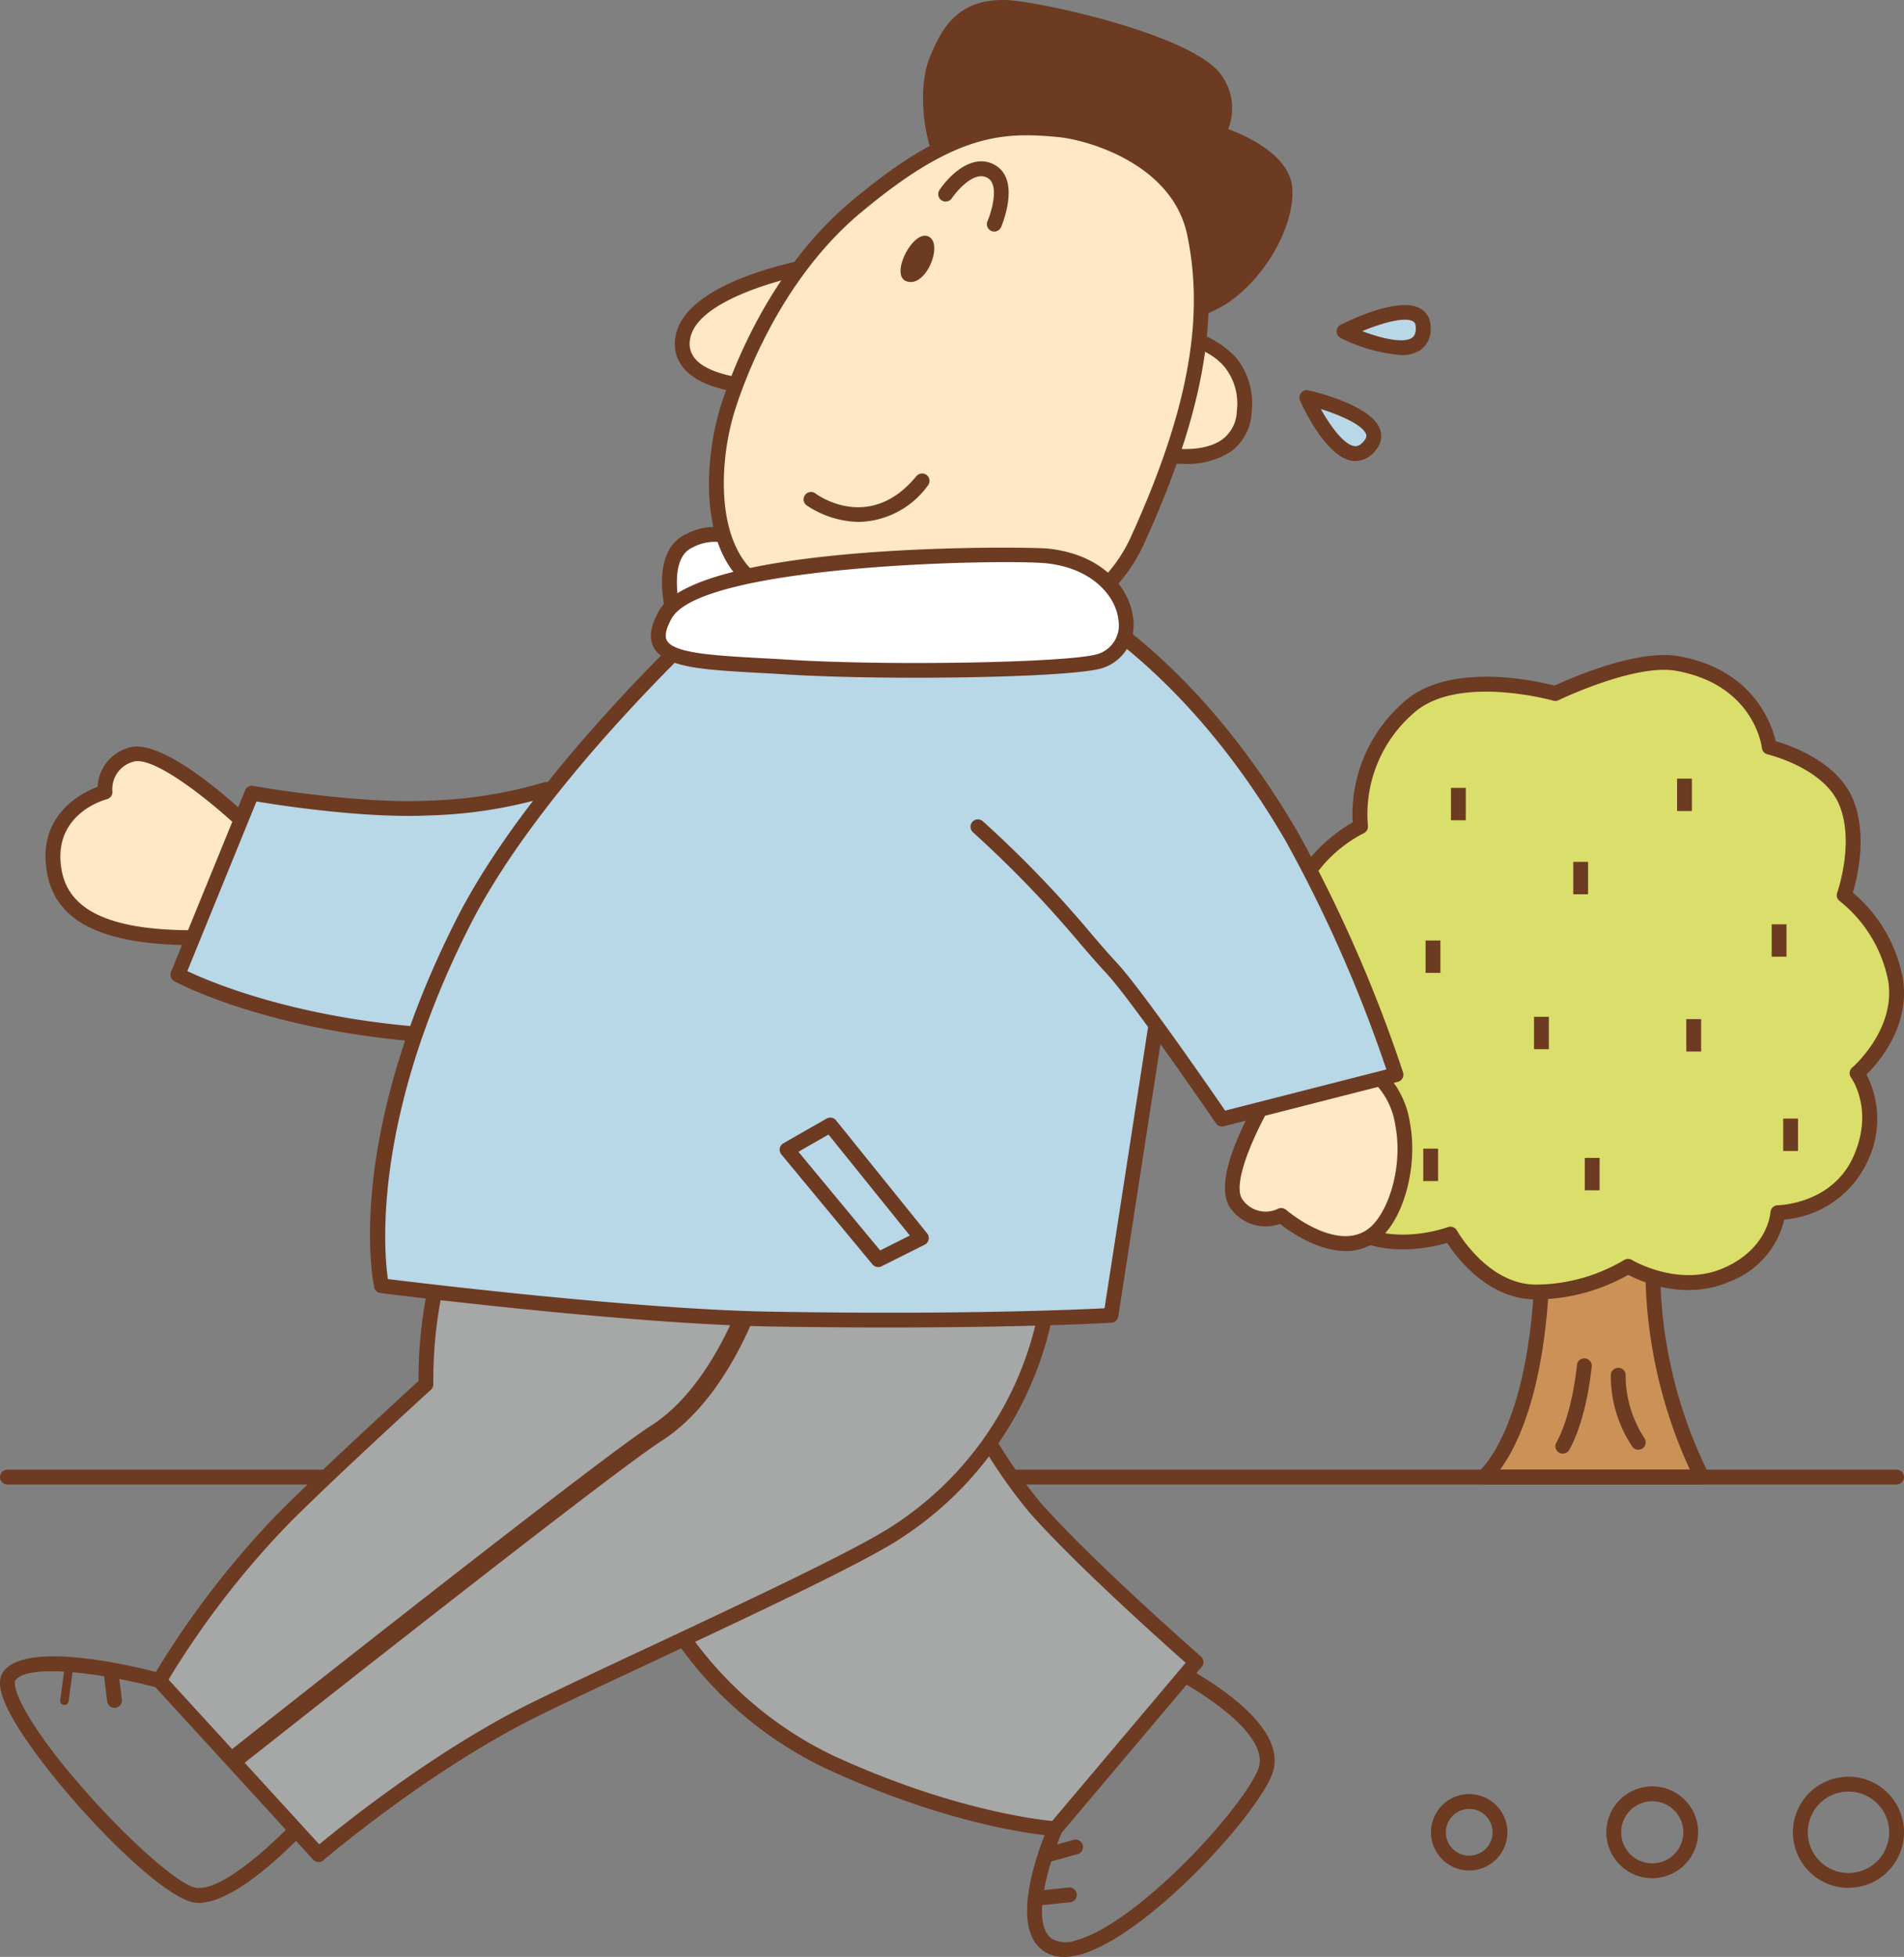 <svg xmlns="http://www.w3.org/2000/svg" xmlns:xlink="http://www.w3.org/1999/xlink" width="180" height="184.959" viewBox="0 0 180 184.959"><rect x="0" y="0" width="180" height="184.959" fill="#808080" stroke="none"/><defs><clipPath id="a"><rect width="180" height="184.959" fill="none"/></clipPath></defs><g transform="translate(0 0.001)"><g transform="translate(0 -0.001)" clip-path="url(#a)"><path d="M85.666,69.151c-.583,15.449-5.525,19.236-5.525,19.236h20.648a44,44,0,0,1-4.654-20.109" transform="translate(60.118 51.22)" fill="#cb9157"/><path d="M101.088,89.388H80.44a.7.7,0,0,1-.425-1.257c.042-.033,4.692-3.892,5.25-18.706.016-.389.35-.774.728-.674a.7.7,0,0,1,.672.725c-.42,11.152-3.094,16.378-4.664,18.51H99.94a45.85,45.85,0,0,1-4.206-19.409.7.7,0,1,1,1.4,0A43.742,43.742,0,0,0,101.7,88.34a.708.708,0,0,1,0,.7.7.7,0,0,1-.606.348" transform="translate(59.817 50.919)" fill="#6d3a22"/><path d="M94.7,38.711s-9.521-2.727-13.959,1.421a13.275,13.275,0,0,0-4.451,11.152S69.01,54.728,69.819,62.03s3.845,10.946,3.845,10.946-4.451,9.124-.4,14.4,11.532,2.433,11.532,2.433,3.035,5.473,8.093,5.473a17.048,17.048,0,0,0,8.7-2.433s4.654,2.84,9.307.812,4.853-5.881,4.853-5.881,5.527-.086,7.753-4.951-.266-8.226-.266-8.226,4.451-3.758,3.642-8.826a13.372,13.372,0,0,0-4.857-8s1.79-4.976.172-8.83-7.251-5.161-7.251-5.161-.747-6.495-8.7-7.907c-4.16-.737-11.532,2.837-11.532,2.837" transform="translate(52.328 26.836)" fill="#dade6a"/><path d="M93.185,96.28c-4.529,0-7.484-3.924-8.4-5.341C82.891,91.486,76.652,92.85,73,88.1c-3.817-4.972-.681-12.864.149-14.733a23.587,23.587,0,0,1-3.73-10.958C68.69,55.8,74.21,52.127,75.848,51.191a14.076,14.076,0,0,1,4.72-11.269c4.3-4.025,12.75-2.079,14.371-1.654,1.341-.625,7.774-3.485,11.719-2.785,7.072,1.257,8.809,6.42,9.181,8.033,1.426.413,5.814,1.936,7.293,5.454,1.421,3.383.417,7.466,0,8.854a13.934,13.934,0,0,1,4.732,8.137c.712,4.461-2.27,7.905-3.437,9.061a9.217,9.217,0,0,1,.007,8.394,9.55,9.55,0,0,1-7.781,5.319,8.315,8.315,0,0,1-5.182,5.867c-4.2,1.829-8.312.014-9.57-.644a17.875,17.875,0,0,1-8.714,2.324m-8.094-6.875a.7.7,0,0,1,.613.359c.028.051,2.9,5.114,7.482,5.114a16.519,16.519,0,0,0,8.31-2.315.7.7,0,0,1,.751-.016c.044.026,4.41,2.625,8.665.768,4.167-1.817,4.424-5.137,4.433-5.279a.707.707,0,0,1,.686-.66c.208,0,5.121-.151,7.128-4.543,2.03-4.44-.168-7.487-.191-7.519a.7.7,0,0,1,.11-.952c.042-.033,4.137-3.574,3.4-8.18a12.768,12.768,0,0,0-4.577-7.547.7.7,0,0,1-.247-.8c.018-.047,1.677-4.773.186-8.322-1.463-3.481-6.712-4.738-6.764-4.75a.705.705,0,0,1-.537-.6c-.028-.243-.812-6-8.126-7.3-3.891-.69-11.033,2.744-11.1,2.779a.719.719,0,0,1-.5.044c-.093-.028-9.194-2.566-13.291,1.258a12.639,12.639,0,0,0-4.237,10.525.7.7,0,0,1-.39.747c-.278.133-6.824,3.331-6.08,10.035.774,6.973,3.66,10.543,3.689,10.578a.7.7,0,0,1,.089.753c-.042.089-4.211,8.8-.478,13.664,3.674,4.785,10.658,2.23,10.728,2.2a.713.713,0,0,1,.247-.044" transform="translate(52.028 26.536)" fill="#6d3a22"/><line y1="3.061" transform="translate(137.871 74.466)" fill="#fff"/><rect width="1.4" height="3.061" transform="translate(137.172 74.466)" fill="#6d3a22"/><path d="M84.72,82.35a.7.7,0,0,1-.6-1.069c.014-.023,1.393-2.3,1.934-7.282a.7.7,0,1,1,1.391.149c-.579,5.345-2.074,7.776-2.139,7.876a.692.692,0,0,1-.592.327" transform="translate(63.028 55.041)" fill="#6d3a22"/><path d="M89.612,81.614a.7.7,0,0,1-.546-.261A12.02,12.02,0,0,1,87.011,74.6a.7.7,0,0,1,.672-.726.668.668,0,0,1,.726.672,10.9,10.9,0,0,0,1.752,5.931.7.7,0,0,1-.116.98.688.688,0,0,1-.434.152" transform="translate(65.272 55.412)" fill="#6d3a22"/><line y1="3.061" transform="translate(149.432 81.461)" fill="#fff"/><rect width="1.4" height="3.061" transform="translate(148.732 81.461)" fill="#6d3a22"/><line y1="3.061" transform="translate(159.247 73.592)" fill="#fff"/><rect width="1.4" height="3.061" transform="translate(158.547 73.593)" fill="#6d3a22"/><line y1="3.061" transform="translate(168.19 87.363)" fill="#fff"/><rect width="1.4" height="3.059" transform="translate(167.49 87.363)" fill="#6d3a22"/><line y1="3.061" transform="translate(160.119 96.325)" fill="#fff"/><rect width="1.4" height="3.059" transform="translate(159.42 96.326)" fill="#6d3a22"/><line y1="3.059" transform="translate(169.28 105.727)" fill="#fff"/><rect width="1.4" height="3.059" transform="translate(168.58 105.727)" fill="#6d3a22"/><line y1="3.061" transform="translate(150.523 109.441)" fill="#fff"/><rect width="1.4" height="3.061" transform="translate(149.822 109.441)" fill="#6d3a22"/><line y1="3.061" transform="translate(145.724 96.107)" fill="#fff"/><rect width="1.4" height="3.059" transform="translate(145.025 96.107)" fill="#6d3a22"/><line y1="3.061" transform="translate(135.473 88.893)" fill="#fff"/><rect width="1.4" height="3.061" transform="translate(134.772 88.893)" fill="#6d3a22"/><line y1="3.061" transform="translate(135.254 108.566)" fill="#fff"/><rect width="1.4" height="3.061" transform="translate(134.554 108.568)" fill="#6d3a22"/><path d="M179.3,80.769H.7a.7.7,0,0,1,0-1.4H179.3a.7.7,0,0,1,0,1.4" transform="translate(0 59.538)" fill="#6d3a22"/><path d="M56.5,103.625a.7.7,0,0,1-.074-1.4l2.772-.292a.7.7,0,0,1,.145,1.391l-2.771.292a.516.516,0,0,1-.074.005" transform="translate(41.859 76.464)" fill="#6d3a22"/><path d="M58.963,117.965a3.281,3.281,0,0,1-2.013-.62c-3.416-2.536.147-10.846.564-11.784a.7.7,0,0,1,1.281.567c-.94,2.116-3.142,8.511-1.01,10.093a2.661,2.661,0,0,0,2.322.173c5.674-1.53,15.482-12.115,17.18-16.075,1.5-3.506-6.5-8.175-9.715-9.678a.7.7,0,0,1,.593-1.269c1.307.613,12.711,6.131,10.41,11.5-1.827,4.263-11.982,15.226-18.1,16.877a5.763,5.763,0,0,1-1.509.219" transform="translate(41.621 66.995)" fill="#6d3a22"/><path d="M56.9,101.477a.7.7,0,0,1-.189-1.376l2.625-.73a.7.7,0,0,1,.375,1.349l-2.625.73a.689.689,0,0,1-.186.026" transform="translate(42.161 74.526)" fill="#6d3a22"/><path d="M91.107,105.149a4.339,4.339,0,1,1,4.342-4.335,4.342,4.342,0,0,1-4.342,4.335m0-7.275a2.937,2.937,0,1,0,2.942,2.94,2.942,2.942,0,0,0-2.942-2.94" transform="translate(65.089 72.37)" fill="#6d3a22"/><path d="M80.907,104.109a3.611,3.611,0,1,1,3.614-3.607,3.613,3.613,0,0,1-3.614,3.607m0-5.819a2.209,2.209,0,1,0,2.214,2.212,2.213,2.213,0,0,0-2.214-2.212" transform="translate(57.984 72.682)" fill="#6d3a22"/><path d="M102.1,106.453a5.251,5.251,0,1,1,5.25-5.249,5.255,5.255,0,0,1-5.25,5.249m0-9.1a3.849,3.849,0,1,0,3.85,3.852,3.855,3.855,0,0,0-3.85-3.852" transform="translate(72.651 71.978)" fill="#6d3a22"/><line x1="0.438" y2="3.208" transform="translate(6.088 157.541)" fill="none" stroke="#6d3a22" stroke-linecap="round" stroke-linejoin="round" stroke-width="0.8"/><path d="M6.613,93.834a.7.7,0,0,1-.695-.614l-.292-2.333a.7.7,0,0,1,.607-.781.678.678,0,0,1,.781.607l.292,2.333a.7.7,0,0,1-.607.781.471.471,0,0,1-.086.007" transform="translate(4.216 67.585)" fill="#6d3a22"/><path d="M18.793,112.747c-.1,0-.194,0-.291-.012C14.759,112.394,3.059,99.689.544,94.026-.1,92.575-.172,91.544.329,90.877c2.27-3.026,12.825-.382,14.918.18a.7.7,0,0,1-.362,1.355c-4.827-1.3-12.185-2.366-13.436-.695,0,0-.243.35.375,1.741,2.6,5.856,14.122,17.636,16.807,17.881,2.846.249,8.63-5.553,10.609-7.814a.7.7,0,0,1,1.054.924c-.758.866-7.384,8.3-11.5,8.3" transform="translate(0 67.103)" fill="#6d3a22"/><path d="M35.608,95.809a35.7,35.7,0,0,0,16.1,15.4c12.514,5.776,21.352,6.3,21.352,6.3l13.3-15.751s-10.41-9.1-15.312-14.7a49.788,49.788,0,0,1-7.79-13.3" transform="translate(26.712 55.33)" fill="#a6a7a7"/><path d="M73.361,118.511l-.042,0c-.366-.023-9.113-.6-21.6-6.364A36.035,36.035,0,0,1,35.276,96.408a.7.7,0,0,1,1.264-.6A35.3,35.3,0,0,0,52.3,110.875c10.874,5.018,19.022,6.038,20.759,6.208l12.624-14.952c-2.168-1.918-10.611-9.456-14.862-14.311A49.934,49.934,0,0,1,62.9,74.3a.7.7,0,0,1,1.311-.492A49.492,49.492,0,0,0,71.875,86.9c4.815,5.5,15.142,14.544,15.246,14.635a.7.7,0,0,1,.075.977L73.9,118.26a.7.7,0,0,1-.536.25" transform="translate(26.412 55.03)" fill="#6d3a22"/><path d="M35.385,68.006A40.964,40.964,0,0,0,33.812,79.82s-8.665,7.876-13.39,12.6a83.068,83.068,0,0,0-11.814,15.4l15.051,16.452s9.888-8.488,20.3-13.65c8-3.966,29.189-13.433,34.3-16.8a31.877,31.877,0,0,0,14.7-25.2" transform="translate(6.457 51.016)" fill="#a6a7a7"/><path d="M23.96,125.276a.7.7,0,0,1-.516-.229L8.392,108.595a.7.7,0,0,1-.091-.819,84.517,84.517,0,0,1,11.926-15.55C24.483,87.971,32.01,81.091,33.414,79.81a41.062,41.062,0,0,1,1.608-11.724.7.7,0,1,1,1.328.441A40.75,40.75,0,0,0,34.812,80.12a.7.7,0,0,1-.229.518c-.086.079-8.707,7.919-13.366,12.58A83.1,83.1,0,0,0,9.775,108.031l14.25,15.576c2.182-1.81,10.905-8.84,19.926-13.312,2.581-1.279,6.6-3.163,10.86-5.158,8.886-4.162,19.945-9.344,23.37-11.6A31.44,31.44,0,0,0,92.564,68.927a.7.7,0,0,1,.693-.707h.007a.7.7,0,0,1,.7.691,32.876,32.876,0,0,1-15.015,25.8c-3.509,2.312-14.154,7.3-23.547,11.7-4.249,1.99-8.264,3.871-10.83,5.144-10.212,5.061-20.059,13.469-20.157,13.555a.7.7,0,0,1-.457.17" transform="translate(6.157 50.716)" fill="#6d3a22"/><path d="M21.5,47.753s-8.129-7.883-11.224-6.967a3.414,3.414,0,0,0-2.492,3.539S1.9,45.828,3,51.859c.805,4.409,5.375,6.4,14.3,6.22" transform="translate(2.145 30.541)" fill="#ffe7c7"/><path d="M16.531,59.086c-8.642,0-13.077-2.175-13.922-6.806-1-5.462,3.247-7.583,4.773-8.163a4.052,4.052,0,0,1,2.995-3.707c3.315-.954,10.5,5.772,11.91,7.135a.7.7,0,1,1-.975,1c-3.03-2.937-8.574-7.38-10.538-6.8a2.677,2.677,0,0,0-1.993,2.8.7.7,0,0,1-.522.746c-.215.054-5.24,1.43-4.272,6.729.733,4.024,5.061,5.835,13.6,5.646a.673.673,0,0,1,.714.688.7.7,0,0,1-.686.714q-.551.011-1.082.01" transform="translate(1.844 30.245)" fill="#6d3a22"/><path d="M44.435,42.634a43.214,43.214,0,0,1-11.026,1.752c-7,.348-16.8-1.4-16.8-1.4l-7,17.153s8.049,4.375,22.4,5.6" transform="translate(7.208 31.983)" fill="#b8d7e7"/><path d="M32.309,66.737c-.019,0-.04,0-.061,0-14.332-1.222-22.341-5.5-22.673-5.681a.7.7,0,0,1-.313-.88l7-17.153a.682.682,0,0,1,.77-.424c.1.018,9.815,1.736,16.64,1.391A43.035,43.035,0,0,0,44.5,42.271a.706.706,0,0,1,.891.434.7.7,0,0,1-.431.889,43.442,43.442,0,0,1-11.222,1.79c-6.124.306-14.2-.95-16.4-1.316L10.8,60.1c2.049.973,9.642,4.221,21.567,5.238a.7.7,0,0,1-.059,1.4" transform="translate(6.908 31.684)" fill="#6d3a22"/><path d="M70.491,59.836s-5.467,8.644-3.5,11.2a3.41,3.41,0,0,0,4.2,1.052s5.25,4.549,8.751,1.748,5.252-14.351-2.8-16.8" transform="translate(49.934 42.785)" fill="#ffe7c7"/><path d="M77.567,75.754c-2.662,0-5.282-1.845-6.2-2.562a4.06,4.06,0,0,1-4.633-1.428c-2.16-2.8,2.5-10.489,3.462-12a.7.7,0,1,1,1.181.749c-2.16,3.418-4.685,8.9-3.535,10.4a2.672,2.672,0,0,0,3.336.852.708.708,0,0,1,.767.1c.047.042,4.855,4.127,7.855,1.733,1.78-1.423,3.234-5.749,2.478-9.687a7.188,7.188,0,0,0-5.04-5.9.7.7,0,1,1,.406-1.339,8.56,8.56,0,0,1,6.01,6.973c.781,4.071-.583,9.129-2.979,11.045a4.843,4.843,0,0,1-3.107,1.071" transform="translate(49.637 42.486)" fill="#6d3a22"/><path d="M36.645,36.739s-1.771-5.91,1.458-7.293c6.126-2.625,7.293,4.375,7.293,4.375" transform="translate(27.126 21.648)" fill="#fff"/><path d="M36.945,37.741a.7.7,0,0,1-.672-.5c-.079-.266-1.908-6.528,1.853-8.14a5.635,5.635,0,0,1,5.088-.079c2.546,1.39,3.147,4.837,3.171,4.984a.7.7,0,0,1-.574.805A.709.709,0,0,1,45,34.239c-.005-.03-.52-2.932-2.466-3.99a4.345,4.345,0,0,0-3.861.142c-2.574,1.1-1.076,6.4-1.062,6.449a.7.7,0,0,1-.471.87.659.659,0,0,1-.2.032" transform="translate(26.825 21.346)" fill="#6d3a22"/><path d="M13.147,115.167a.874.874,0,0,1-.546-1.561c1.421-1.124,34.842-27.562,39.744-30.68,6.063-3.857,8.938-13.131,8.968-13.226a.876.876,0,1,1,1.675.511c-.123.4-3.087,9.983-9.7,14.192-4.83,3.072-39.251,30.3-39.6,30.575a.87.87,0,0,1-.541.189" transform="translate(9.204 51.821)" fill="#6d3a22"/><path d="M93.923,74.3l-4.2,27.128s-11.551.7-32.2.35c-13.688-.231-36.753-3.15-36.753-3.15s-2.909-13.342,7.7-34.3C35.816,49.8,53.135,34.3,53.135,34.3c8.751-7,29.208-2.431,32.033-.779,0,0,11.553,5.25,21.7,22.752a132.817,132.817,0,0,1,9.8,22.4l-16.448,4.2S92.2,71.141,89.722,68.522s-5.952-7.351-12.6-13.3" transform="translate(15.303 22.897)" fill="#b8d7e7"/><path d="M69.005,102.856c-3.366,0-7.1-.026-11.192-.095-13.567-.229-36.6-3.129-36.829-3.157a.7.7,0,0,1-.6-.546c-.123-.553-2.841-13.825,7.76-34.769C35.474,49.816,52.8,34.216,52.977,34.062c9.1-7.284,30.078-2.485,32.854-.865.417.187,11.808,5.513,21.956,23.006a134.549,134.549,0,0,1,9.859,22.542.7.7,0,0,1-.052.551.706.706,0,0,1-.439.341l-16.448,4.2a.7.7,0,0,1-.751-.284c-.046-.065-2.6-3.793-5.245-7.484l-3.987,25.747a.7.7,0,0,1-.649.592c-.093.005-7.6.448-21.068.448M21.676,98.28c3.488.429,23.8,2.874,36.162,3.08,17.873.308,29.032-.189,31.589-.319l4.113-26.568,0-.019c-1.636-2.247-3.171-4.269-4.02-5.166-.69-.73-1.458-1.622-2.349-2.66a105.115,105.115,0,0,0-10.21-10.6.7.7,0,0,1,.933-1.041,105.733,105.733,0,0,1,10.34,10.73c.875,1.017,1.626,1.894,2.3,2.611,2.251,2.382,8.835,11.912,10.293,14.031l15.244-3.891a131.36,131.36,0,0,0-9.5-21.562C96.651,39.8,85.3,34.493,85.187,34.441c-3.079-1.8-23.1-5.877-31.307.69C53.739,35.258,36.6,50.686,29.4,64.921,20.15,83.2,21.3,95.723,21.676,98.28" transform="translate(14.995 22.613)" fill="#6d3a22"/><path d="M49.6,14.306S37.666,16.229,36.9,21.233c-.711,4.631,7.7,4.624,7.7,4.624" transform="translate(27.646 10.732)" fill="#ffe7c7"/><path d="M44.9,26.859c-.263,0-5.5-.033-7.578-2.454a3.544,3.544,0,0,1-.814-2.977c.838-5.445,12.78-7.431,13.289-7.512a.688.688,0,0,1,.8.581.7.7,0,0,1-.579.8c-3.182.513-11.56,2.653-12.127,6.343a2.175,2.175,0,0,0,.49,1.85c1.384,1.614,5.175,1.965,6.519,1.965a.7.7,0,0,1,0,1.4Z" transform="translate(27.345 10.43)" fill="#6d3a22"/><path d="M77.464,12.311s1.724-3.271-.7-5.6C73.271,3.349,60.328.533,57.512.408,53.489.235,52.1,2.349,50.864,5.31c-1.5,3.577-.186,12.008,4.2,14s11.67,10.669,14.35,10.853a16.756,16.756,0,0,0,8.051-2.1c3.485-2.025,6.521-6.922,6.3-10.5-.212-3.422-6.3-5.25-6.3-5.25" transform="translate(37.71 0.299)" fill="#6d3a22"/><path d="M70.262,31.181c-.2,0-.4-.007-.588-.019-1.547-.109-3.752-2.032-7.221-5.165-2.508-2.265-5.35-4.83-7.372-5.749C50.4,18.123,48.824,9.4,50.524,5.34,51.695,2.531,53.233-.17,57.85.009c2.718.119,15.953,2.884,19.71,6.5a5.332,5.332,0,0,1,1.148,5.686c1.726.642,5.87,2.5,6.063,5.627C85,21.564,81.9,26.774,78.124,28.967a18.142,18.142,0,0,1-7.862,2.214M57.351,1.4c-3.087,0-4.307,1.535-5.536,4.482-1.43,3.418-.042,11.327,3.845,13.091,2.219,1.01,5.021,3.539,7.73,5.986,2.454,2.217,5.236,4.727,6.379,4.806a16.09,16.09,0,0,0,7.648-2.006c3.315-1.929,6.154-6.624,5.954-9.853-.147-2.406-4.239-4.153-5.8-4.624a.7.7,0,0,1-.418-.994c.059-.116,1.442-2.844-.562-4.773-3.3-3.175-16.072-5.986-18.8-6.106-.149-.007-.3-.009-.438-.009" transform="translate(37.402 0)" fill="#6d3a22"/><path d="M64.086,18.044s7.547.457,7.023,7.282c-.476,6.182-9.1,3.849-9.1,3.849" transform="translate(46.516 13.536)" fill="#ffe7c7"/><path d="M65.748,30.607a15.166,15.166,0,0,1-3.621-.457.7.7,0,1,1,.366-1.349c.044.011,4.473,1.174,6.813-.481a3.451,3.451,0,0,0,1.405-2.746A5.494,5.494,0,0,0,69.5,21.387c-1.832-2.111-5.121-2.342-5.154-2.343a.7.7,0,0,1-.655-.742.741.741,0,0,1,.74-.656,9.671,9.671,0,0,1,6.119,2.816,6.839,6.839,0,0,1,1.559,5.219,4.841,4.841,0,0,1-2,3.787,7.62,7.62,0,0,1-4.363,1.139" transform="translate(46.217 13.237)" fill="#6d3a22"/><path d="M51.849,14.424C44.262,20.8,40.6,30.45,39.6,34.028c-1.573,5.6-1.684,14.525,4.552,16.8s18.025,3.644,20.5,3.726a14.721,14.721,0,0,0,14-8.975c4.372-9.664,7.209-19.332,5.25-28.7-1.4-6.691-9.115-9.447-12.8-9.8-5.928-.567-10.5,0-19.25,7.349" transform="translate(29.024 5.185)" fill="#ffe7c7"/><path d="M65.395,55.555c-.161,0-.319,0-.476-.007-2.338-.077-14.287-1.43-20.715-3.768-7.137-2.6-6.383-12.676-4.988-17.643.359-1.267,3.74-12.61,12.477-19.95,8.543-7.174,13.182-8.142,19.768-7.51C75.9,7.1,83.469,10.285,84.881,17.03c1.724,8.242.089,17.225-5.3,29.131a15.428,15.428,0,0,1-14.189,9.393m-12.8-40.3C44.176,22.33,40.91,33.289,40.565,34.516c-1.481,5.268-1.607,13.863,4.116,15.947,6.285,2.287,17.99,3.609,20.283,3.686a14.16,14.16,0,0,0,13.343-8.565c5.257-11.619,6.862-20.337,5.2-28.267C82.1,10.583,74.039,8.328,71.328,8.071c-5.345-.515-9.825-.3-18.734,7.188" transform="translate(28.729 4.887)" fill="#6d3a22"/><path d="M55.975,15.348a.7.7,0,0,1-.644-.978c.368-.854,1.155-3.439.012-4.088-1.472-.842-3.355,1.878-3.374,1.9a.7.7,0,1,1-1.16-.782c.961-1.425,3.145-3.528,5.224-2.338,2.471,1.4.663,5.678.585,5.86a.7.7,0,0,1-.642.424" transform="translate(38.025 6.537)" fill="#6d3a22"/><path d="M51.364,12.844c-1.439-.882-3.745,3.514-2.219,4.169,1.829.781,3.549-3.359,2.219-4.169" transform="translate(36.49 9.548)" fill="#6d3a22"/><path d="M48.637,30.148a9.154,9.154,0,0,1-4.948-1.568.7.7,0,1,1,.838-1.122c.208.156,5.138,3.714,9.544-1.635a.7.7,0,0,1,1.08.893,8.287,8.287,0,0,1-6.514,3.432" transform="translate(32.563 19.182)" fill="#6d3a22"/><path d="M72.388,30.069c-2.625-.292-32.878-.312-36.17,5.543-2.625,4.666,2.891,4.409,11.668,4.958,9.334.583,26.835.292,29.46-.583,4.375-1.46,2.918-9.043-4.958-9.918" transform="translate(26.676 22.483)" fill="#fff"/><path d="M60.221,41.87c-4.424,0-8.819-.1-12.078-.3-.919-.058-1.8-.105-2.639-.152-5.434-.3-9.026-.5-10.062-2.389-.492-.9-.34-2.027.466-3.458,3.667-6.521,34.877-6.112,36.858-5.9,5.091.567,7.678,3.719,7.982,6.593a4.259,4.259,0,0,1-2.881,4.687c-1.815.6-9.776.919-17.647.919M68.7,30.945c-9.02,0-29.186,1.066-31.571,5.308-.541.961-.695,1.668-.459,2.1.663,1.209,4.486,1.421,8.912,1.666.844.046,1.729.093,2.65.152,9.544.6,26.732.273,29.194-.55a2.834,2.834,0,0,0,1.93-3.21c-.236-2.24-2.45-4.871-6.743-5.349h0c-.655-.074-2.044-.117-3.912-.117" transform="translate(26.376 22.186)" fill="#6d3a22"/><path d="M51.427,74.485a.7.7,0,0,1-.539-.256L42.276,63.835a.7.7,0,0,1,.193-1.055l4.083-2.333a.7.7,0,0,1,.893.17L56.056,71.3a.7.7,0,0,1-.233,1.066L51.74,74.41a.688.688,0,0,1-.313.075m-7.541-10.9,7.727,9.325L54.42,71.5l-7.692-9.544Z" transform="translate(31.593 45.277)" fill="#6d3a22"/><path d="M70.589,21.471s8.024,1.857,6,4.479c-2.55,3.311-6-4.479-6-4.479" transform="translate(52.953 16.107)" fill="#b8d7e7"/><path d="M75.492,27.769a2.02,2.02,0,0,1-.259-.016c-2.52-.3-4.738-5.147-4.983-5.7a.7.7,0,0,1,.8-.966c.991.229,5.977,1.484,6.761,3.679a1.932,1.932,0,0,1-.361,1.909,2.434,2.434,0,0,1-1.957,1.092M72.219,22.86c.928,1.668,2.214,3.388,3.18,3.5.2.025.529,0,.94-.543.217-.28.2-.452.151-.583-.306-.859-2.359-1.782-4.27-2.378" transform="translate(52.653 15.806)" fill="#6d3a22"/><path d="M72.6,18.665s7.342-3.737,7.477-.429c.177,4.176-7.477.429-7.477.429" transform="translate(54.463 12.655)" fill="#b8d7e7"/><path d="M78.266,21.2a15.657,15.657,0,0,1-5.672-1.607.7.7,0,0,1-.011-1.253c.908-.459,5.539-2.7,7.543-1.528a1.933,1.933,0,0,1,.952,1.694,2.368,2.368,0,0,1-1,2.249,3.286,3.286,0,0,1-1.808.445M74.621,18.94c1.783.683,3.873,1.176,4.687.639.173-.112.4-.341.373-1.019-.016-.354-.14-.473-.259-.543-.784-.457-2.949.152-4.8.922" transform="translate(54.163 12.358)" fill="#6d3a22"/></g></g></svg>